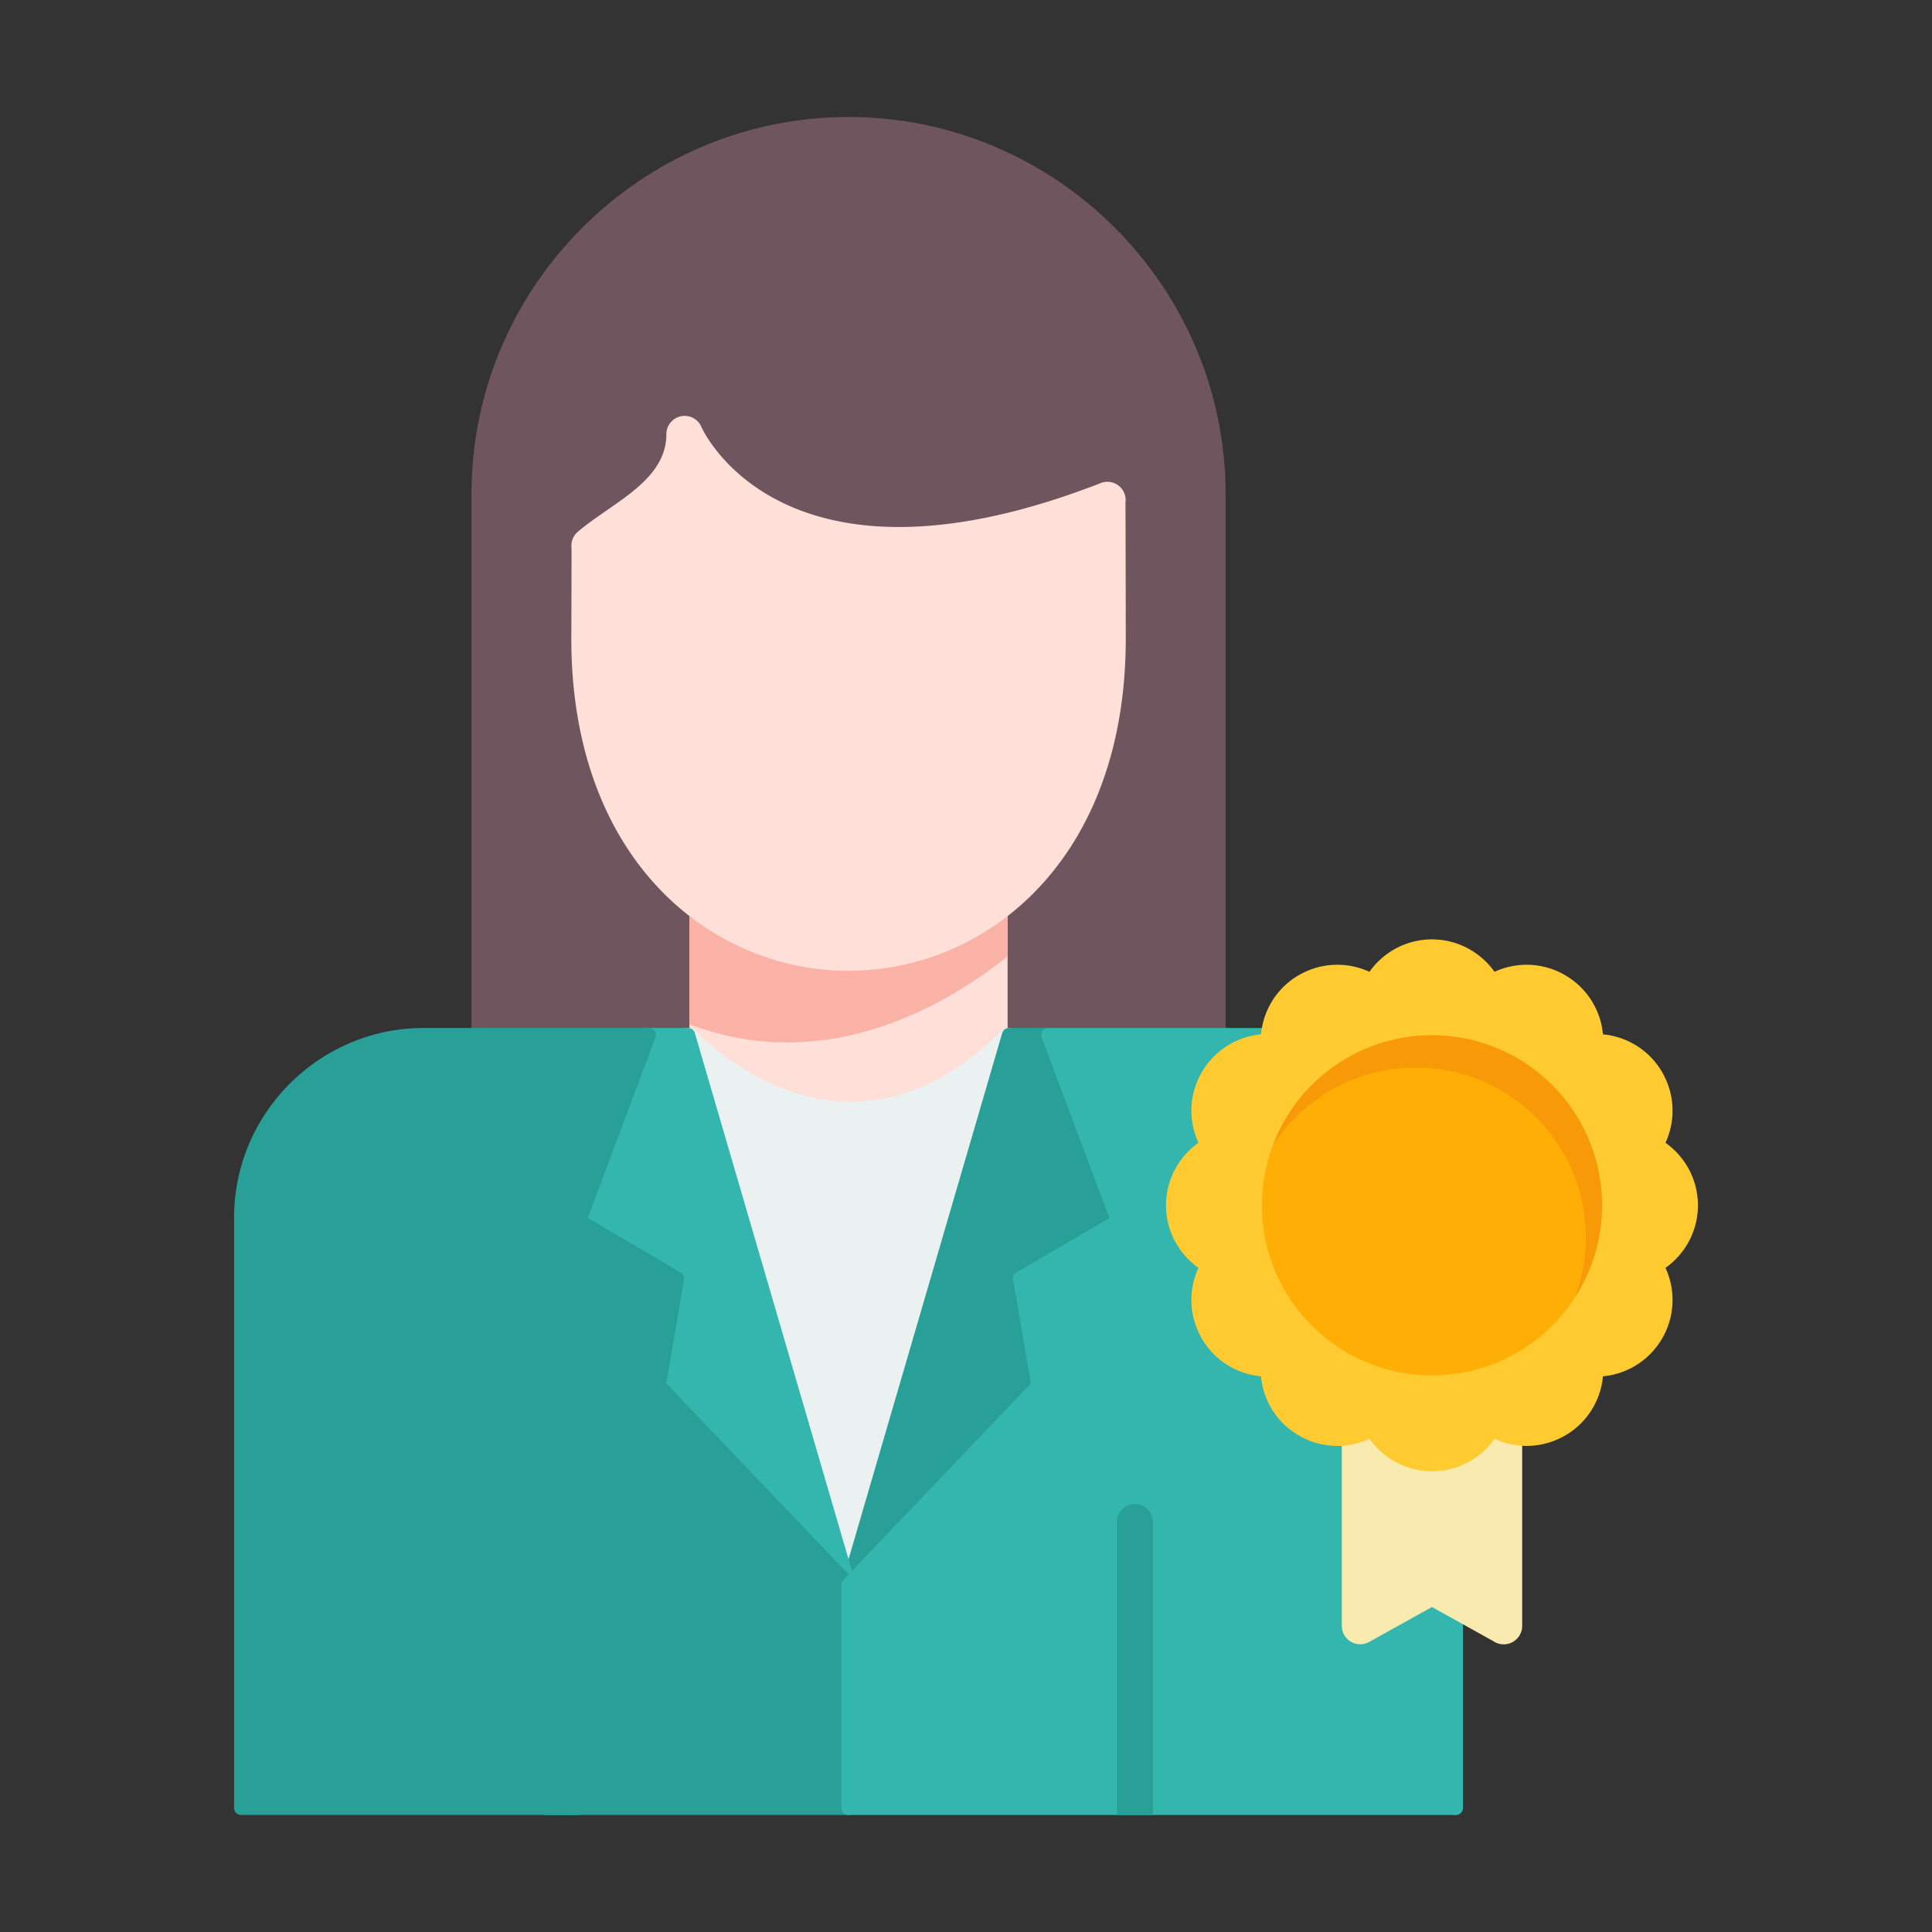 <svg xmlns="http://www.w3.org/2000/svg" version="1.1" xmlns:xlink="http://www.w3.org/1999/xlink" width="512" height="512" x="0" y="0" viewBox="0 0 173.397 173.397" style="enable-background:new 0 0 512 512" xml:space="preserve" fill-rule="evenodd" class=""><rect x="0" y="0" width="173.397" height="173.397" fill="#333333" stroke="none"/><g><path fill="#6e555e" d="M43.955 106.288h64.403c.905 0 1.64-.734 1.64-1.639v-60.31c0-9.308-3.807-17.768-9.94-23.901-6.133-6.133-14.594-9.94-23.901-9.94-9.308 0-17.769 3.807-23.902 9.94-6.132 6.133-9.94 14.593-9.94 23.901v60.31c0 .905.735 1.639 1.64 1.639z" opacity="1" data-original="#6e555e" class=""></path><path fill="#ffe0d8" fill-rule="nonzero" d="M61.881 92.901v-11.42c0-.255.134-.474.356-.581a.582.582 0 0 1 .655.092c7.693 6.812 18.836 6.812 26.53 0a.582.582 0 0 1 .654-.092.631.631 0 0 1 .356.581v11.42c0 .177-.06.329-.18.454-2.931 3.062-6.453 5.555-10.562 6.453-3.043.665-6.11.373-9.035-.697-2.236-.817-4.349-2.068-6.227-3.572-.805-.644-1.693-1.42-2.384-2.203a.634.634 0 0 1-.163-.435z" opacity="1" data-original="#f9c5b8" class=""></path><path fill="#ebf0f1" d="M61.75 92.26h.131a.62.62 0 0 1 .471.207c.672.727 1.548 1.456 2.329 2.054 1.855 1.421 3.943 2.607 6.15 3.38 2.838.994 5.8 1.27 8.755.652 4.042-.845 7.511-3.224 10.392-6.105a.62.62 0 0 1 .454-.188h.13c.209 0 .388.09.513.257s.161.364.102.564L76.772 142.41a.633.633 0 0 1-.615.46.633.633 0 0 1-.616-.46L61.136 93.08c-.059-.2-.023-.397.102-.564s.304-.257.513-.257z" opacity="1" data-original="#ebf0f1" class=""></path><path fill="#289f97" d="m92.263 115.08 1.575 9.18a.623.623 0 0 1-.168.551l-17.05 17.862a.635.635 0 0 1-.784.112.635.635 0 0 1-.295-.735l14.406-49.328a.633.633 0 0 1 .615-.462h3.528c.272 0 .504.161.6.416l6.266 16.698a.637.637 0 0 1-.277.778z" opacity="1" data-original="#617385" class=""></path><path fill="#33b6ae" d="m60.05 115.08-8.416-4.928a.637.637 0 0 1-.277-.778l6.266-16.698a.631.631 0 0 1 .6-.416h3.528c.29 0 .534.184.615.462l14.406 49.328a.635.635 0 0 1-.295.735.635.635 0 0 1-.784-.112l-17.05-17.862a.623.623 0 0 1-.168-.55z" opacity="1" data-original="#6a7f91" class=""></path><path fill="#289f97" d="m52.748 109.318 8.333 4.88a.631.631 0 0 1 .308.661l-1.595 9.3 16.826 17.628a.619.619 0 0 1 .178.443v20.027a.642.642 0 0 1-.641.641H21.649a.642.642 0 0 1-.641-.64v-52.975c0-9.364 7.659-17.023 17.023-17.023h20.193c.216 0 .403.098.526.276.124.178.15.387.074.59z" opacity="1" data-original="#788d9e" class=""></path><path fill="#289f97" d="M52.06 162.899h-3.205v-26.312a1.603 1.603 0 0 1 3.206 0z" opacity="1" data-original="#617385" class=""></path><path fill="#33b6ae" d="m99.566 109.318-6.077-16.192a.624.624 0 0 1 .074-.59.624.624 0 0 1 .527-.276h20.192c9.364 0 17.023 7.66 17.023 17.023v52.974a.642.642 0 0 1-.64.641H76.156a.642.642 0 0 1-.641-.64V142.23c0-.172.058-.32.177-.443l16.827-17.628-1.596-9.3a.631.631 0 0 1 .308-.662z" opacity="1" data-original="#6a7f91" class=""></path><path fill="#289f97" d="M103.459 162.899h-3.206v-26.312a1.603 1.603 0 0 1 3.206 0z" opacity="1" data-original="#617385" class=""></path><g fill-rule="nonzero"><path fill="#ffe0d8" d="M98.691 43.395a1.62 1.62 0 0 1 .544-.145 1.634 1.634 0 0 1 1.777 1.842c.018 4.861.026 11.943.026 12.225 0 14.237-6.428 23.39-14.657 27.431a23.19 23.19 0 0 1-10.224 2.382 23.19 23.19 0 0 1-10.224-2.382c-8.23-4.04-14.658-13.194-14.658-27.43 0-.489.004.004.013-4.298l.01-3.805c-.08-.54.114-1.108.562-1.487.803-.683 1.72-1.317 2.66-1.967 2.548-1.763 5.288-3.658 5.288-6.795a1.639 1.639 0 0 1 3.179-.562c.7 1.436 8.393 15.578 35.704 4.991z" opacity="1" data-original="#f9c5b8" class=""></path><path fill="#fab1a6" d="M61.881 91.924c12.276 4.668 23.068-1.717 28.55-6.092v-3.614a23.573 23.573 0 0 1-4.05 2.53 23.19 23.19 0 0 1-10.224 2.382 23.19 23.19 0 0 1-10.224-2.382 23.575 23.575 0 0 1-4.052-2.53z" opacity="1" data-original="#fab1a6"></path></g><path fill="#f9eab0" d="M122.079 126.04h12.88c.915 0 1.657.742 1.657 1.656v18.227a1.657 1.657 0 0 1-2.579 1.377l-5.518-3.071-5.638 3.137a1.651 1.651 0 0 1-2.453-1.443h-.006v-18.226c0-.915.742-1.657 1.657-1.657z" opacity="1" data-original="#f9eab0" class=""></path><path fill="#ffcb30" d="M122.907 87.22a6.914 6.914 0 0 1 1.565-1.587 6.848 6.848 0 0 1 8.095 0c.603.44 1.132.977 1.565 1.587a6.92 6.92 0 0 1 2.154-.594 6.841 6.841 0 0 1 4.162.885 6.86 6.86 0 0 1 3.417 5.322c.743.069 1.471.259 2.153.56a6.854 6.854 0 0 1 3.169 2.85c.02.036.04.072.058.109a6.84 6.84 0 0 1 .827 4.06 6.924 6.924 0 0 1-.594 2.154c.61.433 1.147.962 1.587 1.565a6.847 6.847 0 0 1 0 8.095 6.917 6.917 0 0 1-1.587 1.565c.313.68.514 1.41.594 2.154a6.842 6.842 0 0 1-.885 4.162 6.858 6.858 0 0 1-5.322 3.418c-.069.743-.259 1.47-.56 2.152a6.852 6.852 0 0 1-2.85 3.17 1.69 1.69 0 0 1-.109.057 6.839 6.839 0 0 1-4.06.827 6.918 6.918 0 0 1-2.154-.594 6.915 6.915 0 0 1-1.565 1.587 6.847 6.847 0 0 1-8.095 0 6.912 6.912 0 0 1-1.565-1.587 6.919 6.919 0 0 1-2.154.594 6.841 6.841 0 0 1-4.162-.885 6.858 6.858 0 0 1-3.418-5.321 6.906 6.906 0 0 1-2.152-.561 6.852 6.852 0 0 1-3.17-2.85 1.643 1.643 0 0 1-.057-.109 6.84 6.84 0 0 1-.827-4.06 6.92 6.92 0 0 1 .594-2.154 6.914 6.914 0 0 1-1.587-1.565 6.847 6.847 0 0 1 0-8.095 6.915 6.915 0 0 1 1.587-1.565 6.919 6.919 0 0 1-.594-2.154 6.841 6.841 0 0 1 .885-4.162 6.859 6.859 0 0 1 5.321-3.417c.07-.743.26-1.471.561-2.153a6.853 6.853 0 0 1 2.85-3.17c.036-.02.072-.039.109-.057a6.84 6.84 0 0 1 4.06-.827c.745.08 1.473.28 2.154.594z" opacity="1" data-original="#ffc107" class=""></path><path fill="#ffae06" d="M128.519 92.92c4.213 0 8.028 1.708 10.79 4.469a15.211 15.211 0 0 1 4.469 10.79 15.21 15.21 0 0 1-4.47 10.79c-2.76 2.76-6.576 4.469-10.789 4.469s-8.028-1.708-10.79-4.47a15.211 15.211 0 0 1-4.469-10.79c0-4.213 1.708-8.028 4.47-10.789a15.211 15.211 0 0 1 10.789-4.47z" opacity="1" data-original="#ffae06" class=""></path><path fill="#f89a08" d="M122.261 94.258a15.29 15.29 0 0 0-4.531 3.131 15.272 15.272 0 0 0-3.514 5.463 15.33 15.33 0 0 1 2.064-2.564 15.217 15.217 0 0 1 10.79-4.47c4.213 0 8.028 1.709 10.79 4.47a15.211 15.211 0 0 1 4.469 10.79c0 1.873-.338 3.668-.956 5.327a15.188 15.188 0 0 0 2.405-8.226c0-4.214-1.708-8.029-4.47-10.79a15.211 15.211 0 0 0-10.789-4.47c-2.23 0-4.348.48-6.258 1.34z" opacity="1" data-original="#ff9d05" class=""></path></g></svg>